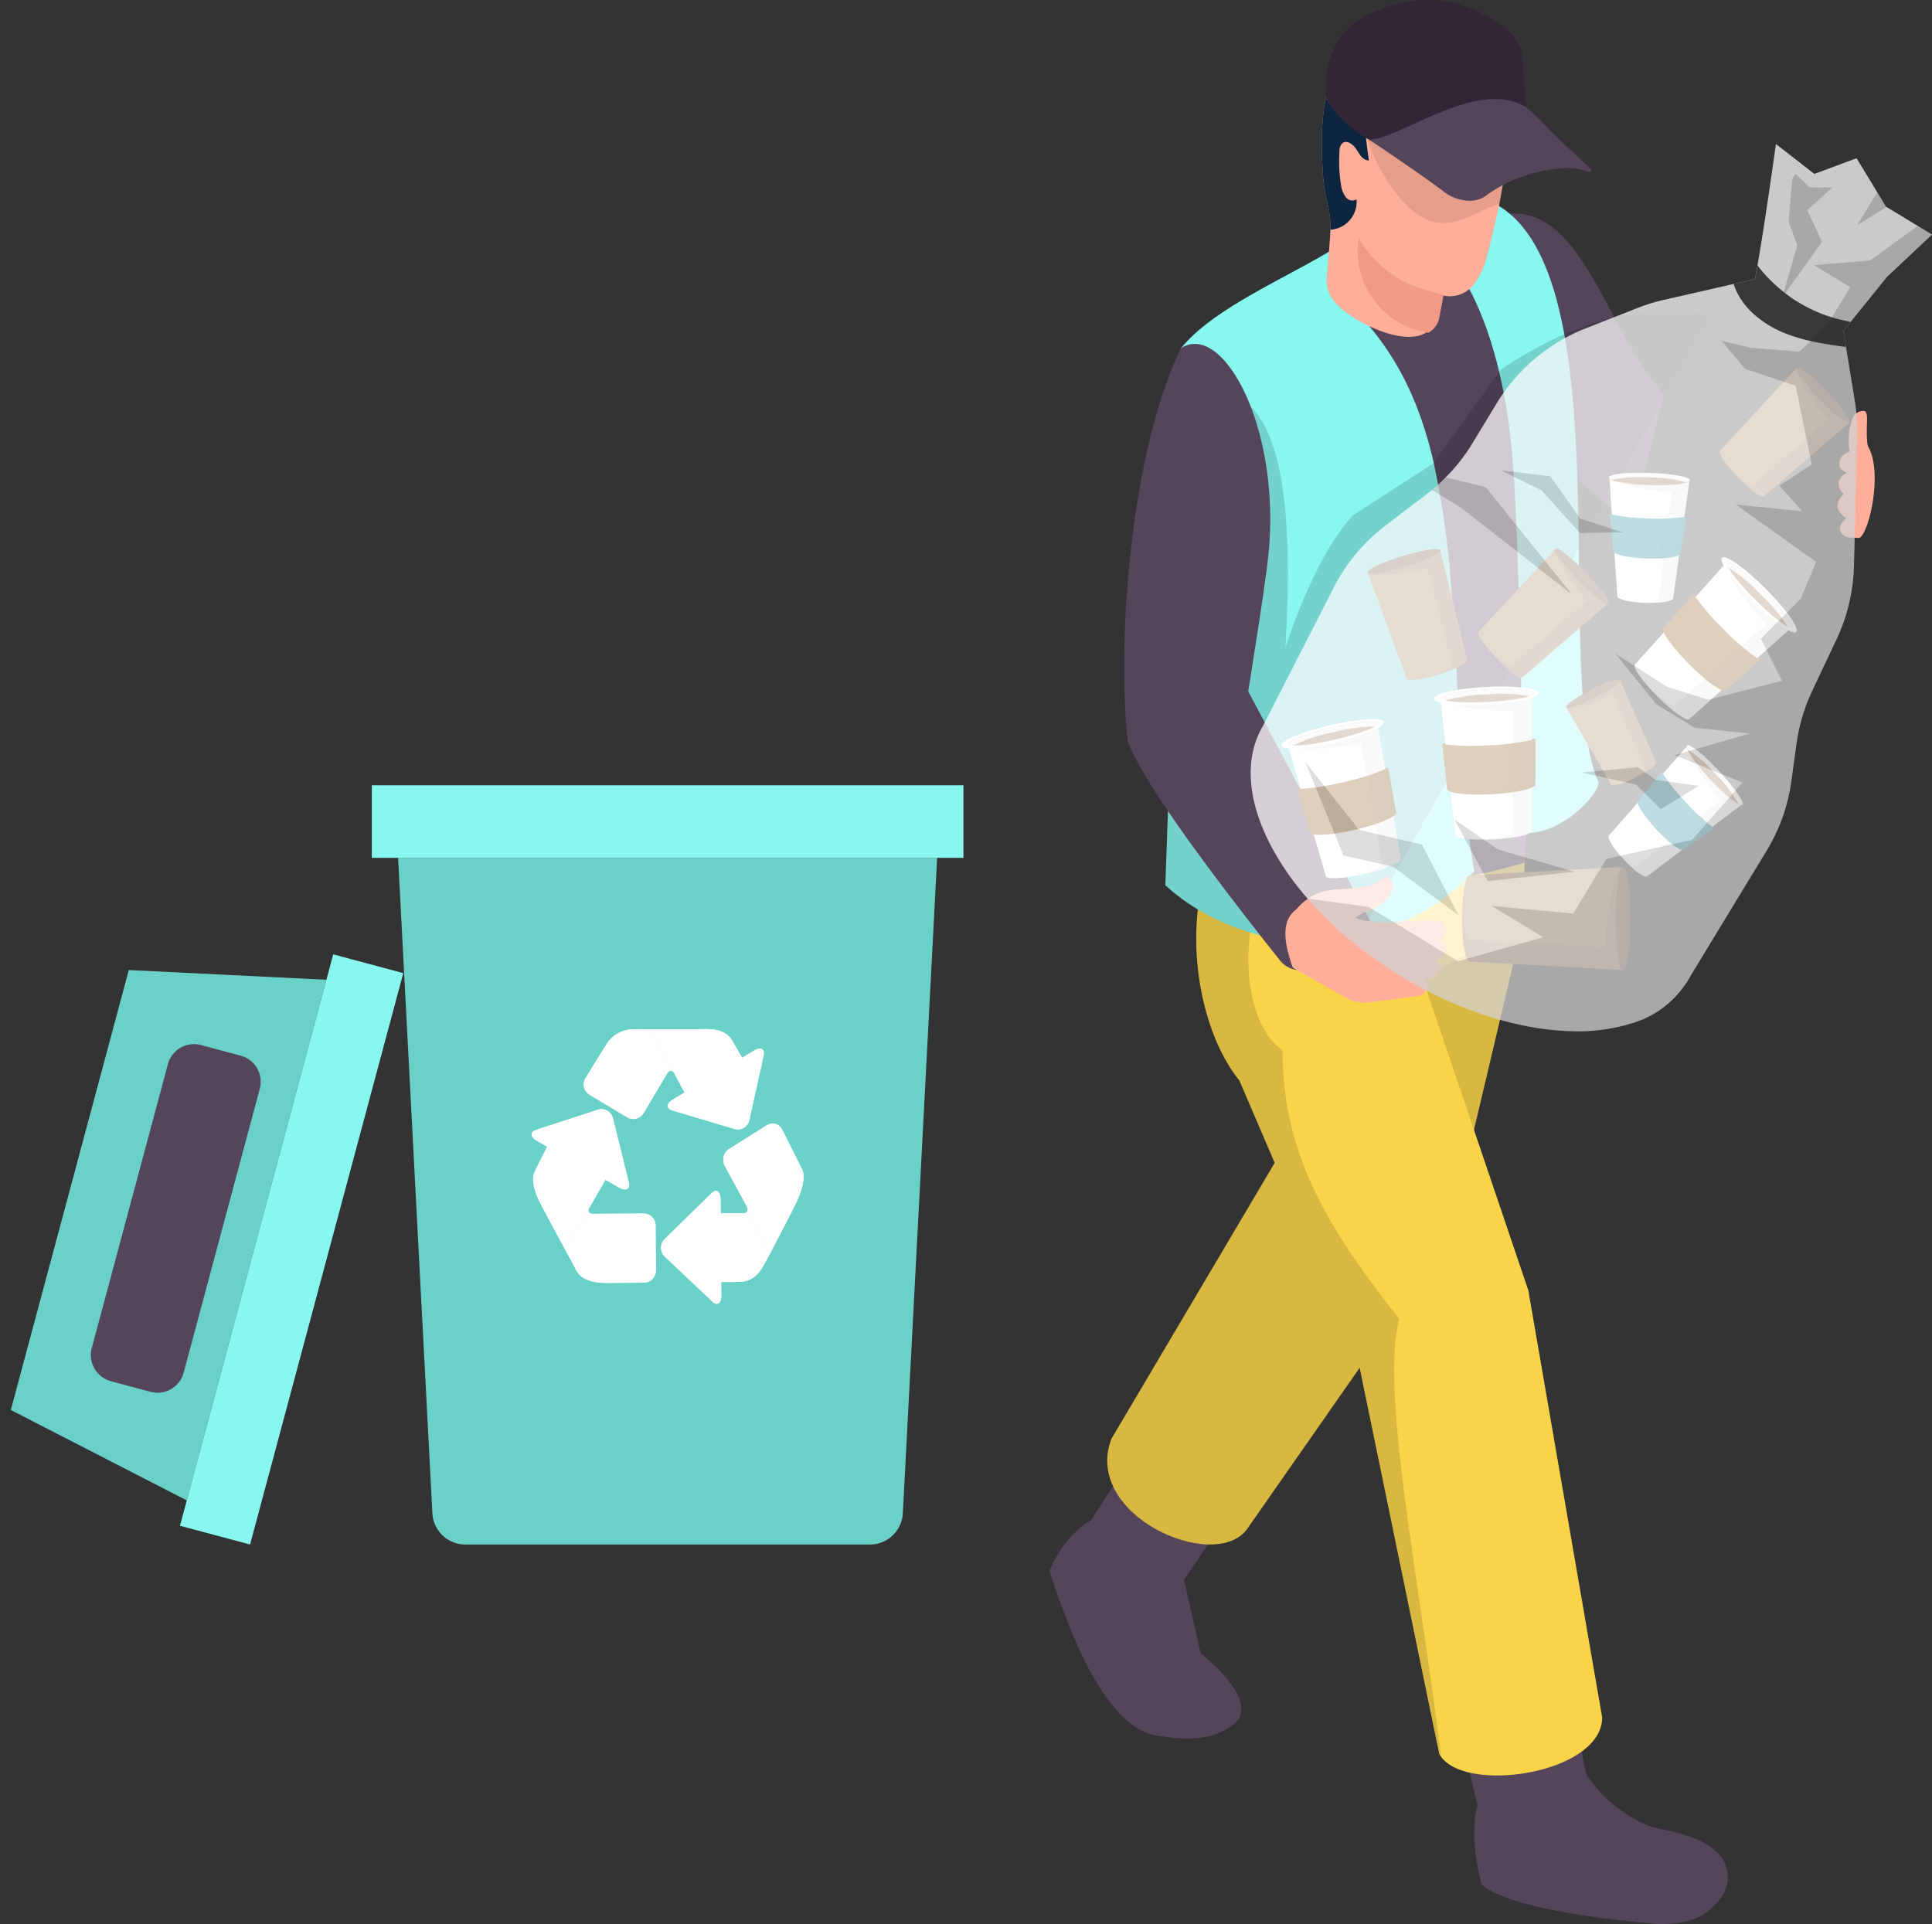 <svg xmlns="http://www.w3.org/2000/svg" width="320.216" height="318.958" viewBox="0 0 320.216 318.958"><rect x="0" y="0" width="320.216" height="318.958" fill="#333333" stroke="none"/><g id="Group_6439" data-name="Group 6439" transform="translate(-349.643 -606.599)"><path id="Path_7290" data-name="Path 7290" d="M143.1,338.021c12.269-.836,16.192,19.683,25.573,29.938l-5.432,21.723-26-22.268Z" transform="translate(456.74 303.992)" fill="#55455a"></path><path id="Path_7291" data-name="Path 7291" d="M145.045,412.664l-7.484,10.979,2.745,12.141c5.323,4.573,7.734,7.984,6.328,11.03-3.212,3.283-7.83,3.641-12.9,2.748-9.147-.583-15.433-18.008-18.479-27.385,1.822-4.119,4.016-6.671,6.94-8.449l7.632-11.792Z" transform="translate(408.323 444.822)" fill="#55455a"></path><path id="Path_7292" data-name="Path 7292" d="M155.092,414.21l2.876,14.61A22.387,22.387,0,0,0,169,437.637c6,1.147,10.178,2.575,11.872,5.768a5.728,5.728,0,0,1-.695,6.082c-1.88,2.5-4.368,4.211-9.976,4.211-10.918-.871-25.723-2.994-29.579-6.623-.993-4.211-1.771-8.506-.66-13.121l-3.715-15.494Z" transform="translate(454.562 471.859)" fill="#55455a"></path><path id="Path_7293" data-name="Path 7293" d="M187.4,390.2l-12.772,53.967-33.211,47.581c-5.428,7.343-27.356-2.341-22.46-15.007l28.529-48.221,11.5-53.009,28.42-8.3V390.2Z" transform="translate(414.909 368.338)" fill="#d8b841"></path><path id="Path_7294" data-name="Path 7294" d="M129.991,407.684l19.478,45.345,13.656,66.293a3.622,3.622,0,0,0,.307.484c4.445,6.159,26.7,2.735,26.7-6.527l-12.237-70.79-17.6-51.962c8.557-4.342,16.2-6.744,16.964-18.93l-41.614,1.508-11.395.41C120.844,385.74,124.037,400.366,129.991,407.684Z" transform="translate(425.056 378)" fill="#f9d348"></path><path id="Path_7295" data-name="Path 7295" d="M121.741,390.649c-.013,19.786,1.342,37.438,4.958,54.133a92.261,92.261,0,0,0,9.989,1.761,106.244,106.244,0,0,0,43.02-3.68l4.711-92.247c-2.056-5.838-4.493-9.762-9.832-10.914a26.229,26.229,0,0,0-9.886.013,138.088,138.088,0,0,0-15.84,3.616l-.026.013c-1.685.487-3.334,1.022-4.932,1.6a68.256,68.256,0,0,0-11.866,5.454,43.4,43.4,0,0,0-9.275,7.206C122.122,369.317,121.754,380.276,121.741,390.649Z" transform="translate(422.603 306.733)" fill="#55455a"></path><path id="Path_7296" data-name="Path 7296" d="M126.7,413.62c-3.4,12.224-.2,26.85,5.749,34.168l19.478,45.345,13.656,66.293a3.632,3.632,0,0,0,.307.484c-3.744-30.338-10.053-60.673-6.937-72.554-10.207-13.131-19.44-26.047-19.328-44.567-6.386-4.266-7.408-19.046-2.937-27.411a12.9,12.9,0,0,1,1.406-2.171,9.3,9.3,0,0,1,.637-.766c-11.292-9.364-6.924-36.788-1.826-59.052l-15.161,6.095C121.728,379.272,123.083,396.925,126.7,413.62Z" transform="translate(422.603 337.896)" fill="#1d1d1b" opacity="0.15"></path><path id="Path_7297" data-name="Path 7297" d="M172.444,442.966a36.461,36.461,0,0,1-19.094,10.719,47.8,47.8,0,0,1-10.165,1.108c-8.961-1.3-16.324-4.432-21.928-9.579l.618-17.627,1.14-31.606,1.108-31.084-.291-8.666c5.246-6.549,16.977-11.437,25.089-16.359-.522,6,.749,9.515,4.986,11.372,6.29,6.876,9.774,14.956,11.827,23.949a146.93,146.93,0,0,1,2.934,21.015c.327,4.2.586,8.506.813,12.839.259,4.855.522,9.774.846,14.7C170.782,430.194,171.4,436.647,172.444,442.966Z" transform="translate(421.537 308.123)" fill="#87f7ef"></path><path id="Path_7298" data-name="Path 7298" d="M133.4,341.026c11.286,6.408,17.252,22.011,18.729,41.8,1.179,15.808,1.8,60.955,1.8,60.955,6.38.5,12.954-6.991,12.308-8.484-7.6-17.515,4.058-84.106-16.9-95.68l-8.807-3.033Z" transform="translate(448.293 300.875)" fill="#87f7ef"></path><g id="Group_6004" data-name="Group 6004" transform="translate(568.728 610.099)"><g id="Group_6003" data-name="Group 6003" transform="translate(0.002)"><path id="Path_7299" data-name="Path 7299" d="M130.805,361.48c.012.192,0,.576-.024,1.111-.036.932-.143,2.287-.239,3.628-.119,1.1-.2,2.21-.287,3.1-.06.791-.084,1.393-.107,1.646-.06,2.937,2.264,4.753,4.111,5.992,3.468,2.286,9.294,4.6,12.32,2.744a1.644,1.644,0,0,0,.358-.282,2.05,2.05,0,0,0,.335-.32.17.17,0,0,0,.072-.09.657.657,0,0,0,.2-.256c.1-.128.167-.243.239-.359a.226.226,0,0,0,.048-.09,3.336,3.336,0,0,0,.382-.894c.108-.689.562-3.129.678-4.01h.06a3.851,3.851,0,0,0,.583.141,5.039,5.039,0,0,0,4.23-1.047,3.37,3.37,0,0,0,.654-.624,13.131,13.131,0,0,0,2.384-5.236c.287-1.022.562-2,.786-3.039a.578.578,0,0,0,.048-.218c.418-1.685.8-3.372,1.144-5.082a112.632,112.632,0,0,0,1.691-11.689c.394-4.176.442-8.775-1.906-12.122-.036-.038-.084-.115-.107-.141s-.06-.038-.084-.077a6.377,6.377,0,0,0-.583-.676,16.133,16.133,0,0,0-5.777-3.744c-4.8-2.069-10.294-2.706-14.835-.09-3.134,1.8-4.66,4.484-6.255,8.2-1.527,3.475-1.655,8.634-1.536,12.429C129.6,357.749,130.378,356.907,130.805,361.48Z" transform="translate(-129.356 -328.039)" fill="#ffaf99"></path><path id="Path_7300" data-name="Path 7300" d="M145.692,348.725c-.131.89-.644,3.318-.74,4.019a3.825,3.825,0,0,1-1.758,2.261,8.708,8.708,0,0,1-1.054-.17,13.76,13.76,0,0,1-10.517-15.587,18.358,18.358,0,0,0,10.617,8.525C143.463,348.143,144.443,348.386,145.692,348.725Z" transform="translate(-125.52 -303.348)" fill="#f29a86"></path></g><path id="Path_7301" data-name="Path 7301" d="M155.918,333.746a2.755,2.755,0,0,1-2.177,3.331,5.662,5.662,0,0,1-4.057-1.275,14.8,14.8,0,0,0-3.716-2.322c-3.594-1.156-7.378,1.922-8.652,5.71-1.3,3.786-.74,7.949-.16,11.923-.959.08-1.559-1.015-2.1-1.848-.567-.868-1.675-1.637-2.373-.919a1.791,1.791,0,0,0-.4,1.268,24.118,24.118,0,0,0,.247,5.5,4.278,4.278,0,0,0,.746,2.04,1.383,1.383,0,0,0,1.827.439,4.63,4.63,0,0,1-3.823,4.964,1.37,1.37,0,0,1-.508.035c.024-.541.033-.926.024-1.118-.431-4.564-1.2-3.725-1.408-11.081-.125-3.792.012-8.961,1.518-12.436,1.592-3.718,3.107-6.392,6.229-8.2,4.509-2.61,9.965-1.973,14.747.093a15.092,15.092,0,0,1,6.324,4.42A2.051,2.051,0,0,0,155.918,333.746Z" transform="translate(-129.355 -328.036)" fill="#0d253f"></path></g><path id="Path_7302" data-name="Path 7302" d="M131.377,339.049a29.171,29.171,0,0,0,6.323,14.319c1.685,2.043,3.8,3.872,6.3,4.24,3.6.538,6.872-2.018,10.363-3.129a114.48,114.48,0,0,0,1.661-11.689c.388-4.176.434-8.775-1.873-12.122-.035-.038-.082-.115-.106-.141s-.059-.038-.082-.077a6.345,6.345,0,0,0-.573-.676Q142.29,334.126,131.377,339.049Z" transform="translate(443.827 285.882)" opacity="0.1"></path><g id="Group_6005" data-name="Group 6005" transform="translate(569.384 606.599)"><path id="Path_7303" data-name="Path 7303" d="M129.564,341.338a21.157,21.157,0,0,0,.074,2.136c.045.058.074.1.115.157v.016c.131.189.259.375.391.548a24.947,24.947,0,0,0,1.614,1.976,20.582,20.582,0,0,0,2.77,2.511c.333.247.663.477,1.009.692a1.077,1.077,0,0,0,.173.115,4.175,4.175,0,0,0,.448.275,2.51,2.51,0,0,0,.391.218c.029.029.045.045.074.045a8.8,8.8,0,0,0,1,.506q.476.24.951.432h.013a.127.127,0,0,0,.086.045,3.135,3.135,0,0,0,.506.2,5.243,5.243,0,0,0,.519.189.8.8,0,0,0,.259.086.184.184,0,0,0,.086.029,4.334,4.334,0,0,0,.535.173c.189.058.375.1.564.16l.346.086h.016c.448.115.922.218,1.4.3.1.013.189.029.275.042.288.045.576.086.881.131h.1c1.934-1.211,3.808-2.309,5.64-3.26a41.435,41.435,0,0,1,11.148-4.183.291.291,0,0,0,.1-.013c.576-.1,1.14-.189,1.7-.247l-.375-4.817-.259-3.3a6.536,6.536,0,0,0-2.482-4.673C152,326,143.735,325.2,134.707,330.4,131.22,333.073,129.634,336.781,129.564,341.338Z" transform="translate(-129.56 -326.946)" fill="#322536"></path><path id="Path_7304" data-name="Path 7304" d="M131.763,338.73s8.375,5.537,12.541,8.724c1.774,1.371,4.948,2.235,7.1.535.131-.1.259-.2.4-.3a23.593,23.593,0,0,1,6.649-3.116c.07-.029.144-.042.215-.07a22.24,22.24,0,0,1,5.566-.967,9.409,9.409,0,0,1,4.154.663c.259.115.432-.288.247-.49-1.412-1.457-5.419-5.031-6.687-6.373a35.991,35.991,0,0,0-4.067-3.923C149.643,328.376,136.378,339.22,131.763,338.73Z" transform="translate(-124.707 -315.655)" fill="#55455a"></path></g><path id="Path_7305" data-name="Path 7305" d="M211.774,343.691l-41.448,73.15-16.977,29.944-.618,1.108h-9.547c-8.961-1.3-16.324-4.432-21.928-9.579l.618-17.627,1.14-31.606,11.664-30.793c7.071,5.7,7.494,23.821,6.485,40.535,3.062-8.9,6.581-16.65,11.145-21.8l13.326-8.6.1-.131,11.145-15.478C188.443,345.158,200.075,341.347,211.774,343.691Z" transform="translate(421.534 315.023)" opacity="0.15"></path><path id="Path_7306" data-name="Path 7306" d="M159.486,348.423c-.275-.445-1.294-.086-1.694.25a2.576,2.576,0,0,0-.7,1.377,10.23,10.23,0,0,0-.291,4.871,4.872,4.872,0,0,0,3.023,3.612c.445-2.1,1.2-1.787.176-3.952-.621-1.319-.227-4.66-.352-5.6A1.409,1.409,0,0,0,159.486,348.423Z" transform="translate(499.413 326.5)" fill="#ffaf99"></path><path id="Path_7307" data-name="Path 7307" d="M143.028,379.781c-.56,5.464-3.344,22.546-3.344,22.546l20.561,38.751c-3.741,4.9-11.542,10.107-15.161,6.037-12.986-16.317-23.148-30.364-25.361-36.484-1.819-16.086.346-47.744,8.8-65.16C135.438,340.9,145.2,358.609,143.028,379.781Z" transform="translate(416.841 318.86)" fill="#55455a"></path><g id="Group_6007" data-name="Group 6007" transform="translate(562.692 751.903)"><path id="Path_7320" data-name="Path 7320" d="M128.7,384.3l8.621,4.91a6.8,6.8,0,0,0,4.25.833l7.35-.97c2,0,2.725-2.223,1.457-2.886,2.873.211,3.395-2.607,1.544-3.138,1.851.266,3.408-2.857,1.06-3.4,1.406-.141,2.046-3.356-1.195-3.151-5.018.061-7.414.65-11.388-.032l-8.432-2.732C126.954,374.4,126.56,378.432,128.7,384.3Z" transform="translate(-127.47 -369.196)" fill="#ffaf99"></path><path id="Path_7321" data-name="Path 7321" d="M143.344,372.317c2.277.753.839,3.033-.1,4.022a8.187,8.187,0,0,1-3.129,1.781,8.77,8.77,0,0,0-2.767,1.973,8.411,8.411,0,0,1-7.026,1.707,2.938,2.938,0,0,1-2.264-1.553,1.8,1.8,0,0,1,.42-2.373C133.365,371.958,138.6,376.365,143.344,372.317Z" transform="translate(-126.765 -372.317)" fill="#ffaf99"></path></g><path id="Path_7322" data-name="Path 7322" d="M161.086,350.041l-3.343.99c-1.7.762-1.96,2.838-.2,3.366-1.809,1.255-1.566,2.44-.468,3.6-1.726,1.595-1.082,2.9.416,4-2.011,1.6-.714,3.113.615,3.193l1.556.064C161.355,364.389,163.6,354.176,161.086,350.041Z" transform="translate(498.15 330.521)" fill="#ffaf99"></path><path id="Path_1989" data-name="Path 1989" d="M374.061,504.931l5.681,108.551a5.47,5.47,0,0,0,5.467,5.276h67.05a5.47,5.47,0,0,0,5.467-5.276l5.681-108.551H374.061Z" transform="translate(41.562 243.87)" fill="#6ad1c9"></path><path id="Path_1992" data-name="Path 1992" d="M446.4,565.091l3.111.925,4.021,1.2,3.111.926a1.949,1.949,0,0,0,2.472-1.491l.717-3.233c.253-1.149.668-3.029.923-4.178l.716-3.232c.256-1.148-.469-1.527-1.607-.841l-1.952,1.177c-.716-1.248-1.43-2.489-1.707-2.942-.628-1.031-1.837-1.82-4.21-1.806l-9.4.055,3.926,7.054a1.322,1.322,0,0,1,.243.354c.187.388.9,1.721,1.607,3.039l-1.909,1.151c-1.139.686-1.165,1.516-.06,1.846" transform="translate(14.728 225.599)" fill="#fff"></path><path id="Path_1993" data-name="Path 1993" d="M428.48,554.031c-1.009,1.567-3.565,5.737-3.565,5.737a1.968,1.968,0,0,0,.65,2.717l6.27,3.765a1.979,1.979,0,0,0,2.711-.7l3.864-6.5c.336-.572.743-.657,1.07-.318l-3.926-7.055-2.265.014a5.192,5.192,0,0,0-4.81,2.336" transform="translate(21.764 225.564)" fill="#fff"></path><path id="Path_1994" data-name="Path 1994" d="M411.849,588.9c.706,1.4,2.661,5.012,4.094,7.657l4.444-7.434c.523-.914,1.494-2.61,2.3-4.015l2.275,1.293c1.155.657,1.869.26,1.587-.882l-.8-3.214c-.282-1.141-.744-3.01-1.026-4.153l-.794-3.214a1.947,1.947,0,0,0-2.509-1.427l-3.087,1.006-3.99,1.3-3.087,1.005c-1.1.357-1.051,1.188.1,1.844l1.677.955c-.857,1.7-1.865,3.7-2.12,4.271-.459,1.037-.175,2.827.924,5.007" transform="translate(27.305 217.053)" fill="#fff"></path><path id="Path_1995" data-name="Path 1995" d="M423.909,599.238l-4.443,7.433c.8,1.472,1.435,2.648,1.6,2.974.469.912,1.141,2.7,5.382,2.673l6.165-.036a1.99,1.99,0,0,0,1.949-2.018l-.041-7.445a1.99,1.99,0,0,0-1.974-2l-8.42.049c-.76,0-.857-.511-.59-.99.036-.065.172-.3.369-.645" transform="translate(23.782 206.942)" fill="#fff"></path><path id="Path_1996" data-name="Path 1996" d="M466.671,591.453l3.674,7.507c1.286-2.423,3.468-6.633,4.36-8.452,1.193-2.434,1.531-4.545.981-5.654s-3.27-6.507-3.27-6.507a1.776,1.776,0,0,0-2.571-.732l-6.229,3.92a2.149,2.149,0,0,0-.717,2.8s1.893,3.481,2.947,5.431c.327.6.575,1.063.658,1.222a1.625,1.625,0,0,1,.167.461" transform="translate(6.875 215.522)" fill="#fff"></path><path id="Path_1997" data-name="Path 1997" d="M462.8,607.831c.145-.251.477-.866.909-1.683l-3.673-7.507c.077.436-.138.733-.666.736l-3.8.023-.021-2.327c-.012-1.352-.7-1.791-1.533-.975l-2.339,2.293-3.023,2.963-2.339,2.294a2.03,2.03,0,0,0,.024,2.936l2.38,2.251,3.074,2.907,2.378,2.251c.846.8,1.529.348,1.516-1l-.021-2.212,2.909-.018c2.644-.015,3.643-1.931,4.222-2.928" transform="translate(13.511 208.333)" fill="#fff"></path><rect id="Rectangle_202" data-name="Rectangle 202" width="98.052" height="12.024" transform="translate(411.27 736.777)" fill="#87f7ef"></rect><path id="Path_8786" data-name="Path 8786" d="M89.346,32.049H0L6.929,0H82.417Z" transform="matrix(0.259, -0.966, 0.966, 0.259, 349.643, 847.017)" fill="#6ad1c9"></path><path id="Path_8787" data-name="Path 8787" d="M53.2,15.765H4.483A4.483,4.483,0,0,1,0,11.28v-6.8A4.484,4.484,0,0,1,4.483,0H53.2a4.484,4.484,0,0,1,4.484,4.484v6.8A4.484,4.484,0,0,1,53.2,15.765" transform="matrix(0.259, -0.966, 0.966, 0.259, 363.692, 834.393)" fill="#55455a"></path><rect id="Rectangle_1377" data-name="Rectangle 1377" width="98.052" height="12.024" transform="matrix(0.259, -0.966, 0.966, 0.259, 379.473, 859.516)" fill="#87f7ef"></rect><path id="Path_8788" data-name="Path 8788" d="M446.4,565.091l3.111.925,4.021,1.2,3.111.926a1.949,1.949,0,0,0,2.472-1.491l.717-3.233c.253-1.149.668-3.029.923-4.178l.716-3.232c.256-1.148-.469-1.527-1.607-.841l-1.952,1.177c-.716-1.248-1.43-2.489-1.707-2.942-.628-1.031-1.837-1.82-4.21-1.806l-9.4.055,3.926,7.054a1.322,1.322,0,0,1,.243.354c.187.388.9,1.721,1.607,3.039l-1.909,1.151c-1.139.686-1.165,1.516-.06,1.846" transform="translate(14.728 225.599)" fill="#fff"></path><path id="Path_8789" data-name="Path 8789" d="M428.48,554.031c-1.009,1.567-3.565,5.737-3.565,5.737a1.968,1.968,0,0,0,.65,2.717l6.27,3.765a1.979,1.979,0,0,0,2.711-.7l3.864-6.5c.336-.572.743-.657,1.07-.318l-3.926-7.055-2.265.014a5.192,5.192,0,0,0-4.81,2.336" transform="translate(21.764 225.564)" fill="#fff"></path><path id="Path_8790" data-name="Path 8790" d="M411.849,588.9c.706,1.4,2.661,5.012,4.094,7.657l4.444-7.434c.523-.914,1.494-2.61,2.3-4.015l2.275,1.293c1.155.657,1.869.26,1.587-.882l-.8-3.214c-.282-1.141-.744-3.01-1.026-4.153l-.794-3.214a1.947,1.947,0,0,0-2.509-1.427l-3.087,1.006-3.99,1.3-3.087,1.005c-1.1.357-1.051,1.188.1,1.844l1.677.955c-.857,1.7-1.865,3.7-2.12,4.271-.459,1.037-.175,2.827.924,5.007" transform="translate(27.305 217.053)" fill="#fff"></path><path id="Path_8791" data-name="Path 8791" d="M423.909,599.238l-4.443,7.433c.8,1.472,1.435,2.648,1.6,2.974.469.912,1.141,2.7,5.382,2.673l6.165-.036a1.99,1.99,0,0,0,1.949-2.018l-.041-7.445a1.99,1.99,0,0,0-1.974-2l-8.42.049c-.76,0-.857-.511-.59-.99.036-.065.172-.3.369-.645" transform="translate(23.782 206.942)" fill="#fff"></path><path id="Path_8792" data-name="Path 8792" d="M466.671,591.453l3.674,7.507c1.286-2.423,3.468-6.633,4.36-8.452,1.193-2.434,1.531-4.545.981-5.654s-3.27-6.507-3.27-6.507a1.776,1.776,0,0,0-2.571-.732l-6.229,3.92a2.149,2.149,0,0,0-.717,2.8s1.893,3.481,2.947,5.431c.327.6.575,1.063.658,1.222a1.625,1.625,0,0,1,.167.461" transform="translate(6.875 215.522)" fill="#fff"></path><path id="Path_8793" data-name="Path 8793" d="M462.8,607.831c.145-.251.477-.866.909-1.683l-3.673-7.507c.077.436-.138.733-.666.736l-3.8.023-.021-2.327c-.012-1.352-.7-1.791-1.533-.975l-2.339,2.293-3.023,2.963-2.339,2.294a2.03,2.03,0,0,0,.024,2.936l2.38,2.251,3.074,2.907,2.378,2.251c.846.8,1.529.348,1.516-1l-.021-2.212,2.909-.018c2.644-.015,3.643-1.931,4.222-2.928" transform="translate(13.511 208.333)" fill="#fff"></path><g id="Group_6339" data-name="Group 6339" transform="translate(-292.409 8.159)"><g id="Group_1007" data-name="Group 1007" transform="translate(908.768 676.605) rotate(2)"><g id="Group_988" data-name="Group 988" transform="translate(0.036 0.735)"><path id="Path_2048" data-name="Path 2048" d="M.67,1.2,0,.6A33.828,33.828,0,0,1,12.658.6l-1.024.767s-2.558.837-2.857.837S.67,1.2.67,1.2Z" transform="translate(0.333 5.699)" fill="#692600"></path><path id="Path_2049" data-name="Path 2049" d="M0,0,2.028,19.868h0c0,.525,2.075.951,4.634.951s4.634-.426,4.634-.951h0L13.324,0Z" transform="translate(0 0)" fill="#fff"></path><path id="Path_2050" data-name="Path 2050" d="M10.5,0l0,.081L10.138,0H0L.047.463A25.891,25.891,0,0,0,6.569,2.012c1.38.183,2.68.291,3.806.327L8.95,19.868h0c0,.442-1.47.813-3.461.92h0c.181.01.367.017.556.022h.039q.284.007.578.008c2.559,0,4.634-.426,4.634-.951h0L13.324,0H10.5Z" transform="translate(0 0)" opacity="0.1"></path><path id="Path_2051" data-name="Path 2051" d="M6.329.512l-.488,0L5.7.508,5.349.5,5.208.5,4.826.488l-.087,0A29.438,29.438,0,0,1,0,0L.77,6.126h0c0,.519,2.1.947,4.818,1.014h.049q.34.008.692.008c3.07,0,5.559-.458,5.559-1.023h0L12.658,0A33.487,33.487,0,0,1,6.329.512Z" transform="translate(0.333 6.303)" fill="#007c92"></path><path id="Path_2052" data-name="Path 2052" d="M4.507.432,3.792,6.126h0c0,.451-1.588.834-3.792.97.329.02.671.035,1.024.044h.049q.34.008.692.008c3.07,0,5.559-.458,5.559-1.023h0L8.094,0A26.091,26.091,0,0,1,4.507.432Z" transform="translate(4.897 6.303)" opacity="0.1"></path></g><ellipse id="Ellipse_34" data-name="Ellipse 34" cx="6.696" cy="1.004" rx="6.696" ry="1.004" transform="translate(0 0)" fill="#8e6a4a"></ellipse><path id="Subtraction_3" data-name="Subtraction 3" d="M.513,1.339h0C.173,1.221,0,1.1,0,.967,0,.434,3,0,6.7,0s6.7.434,6.7.967c0,.129-.173.254-.513.372A23.9,23.9,0,0,0,6.7.744a23.894,23.894,0,0,0-6.183.6Z" transform="translate(0 0)" fill="#f0f0f0"></path></g><g id="Group_4932" data-name="Group 4932" transform="translate(854.105 720.6) rotate(-13)"><path id="Path_2004" data-name="Path 2004" d="M55.425,157.922l-.819-.724a41.35,41.35,0,0,1,15.472,0l-1.251.937s-3.127,1.023-3.492,1.023S55.425,157.922,55.425,157.922Z" transform="translate(-53.652 -148.136)" fill="#5c3300"></path><path id="Path_2005" data-name="Path 2005" d="M55.212,116.111l1.251,22.764h0c0,.6,2.857,1.09,6.382,1.09s6.382-.488,6.382-1.09h0l1.251-22.764Z" transform="translate(-54.155 -114.663)" fill="#fff"></path><path id="Path_2006" data-name="Path 2006" d="M70.406,117.416l.072-1.305H67.246l-.005.093-.414-.093H55.212l.028.518a29.485,29.485,0,0,0,7.5,1.786c1.581.21,3.071.333,4.361.375L66,138.874h0c0,.506-2.024.932-4.766,1.054.516.023,1.057.035,1.616.035,3.525,0,6.382-.488,6.382-1.09h0l1.11-20.212h0Z" transform="translate(-54.155 -114.663)" opacity="0.1"></path><ellipse id="Ellipse_9" data-name="Ellipse 9" cx="8.69" cy="1.484" rx="8.69" ry="1.484" transform="translate(0)" fill="#fff"></ellipse><path id="Path_2016" data-name="Path 2016" d="M62.342,161.418q-.3,0-.6,0l-.169,0-.432-.007-.172,0-.468-.013-.106,0a35.976,35.976,0,0,1-5.792-.594l.411,7.489h0c0,.634,2.765,1.158,6.348,1.239h.064q.449.009.912.01c4.045,0,7.325-.56,7.325-1.25h0l.411-7.489A40.906,40.906,0,0,1,62.342,161.418Z" transform="translate(-53.652 -151.73)" fill="#844a00"></path><path id="Path_2017" data-name="Path 2017" d="M95.447,161.276l-.385,7h0c0,.58-2.316,1.068-5.456,1.209q.431.019.88.03h.064q.449.009.912.01c4.045,0,7.325-.56,7.325-1.25h0l.411-7.489A29.889,29.889,0,0,1,95.447,161.276Z" transform="translate(-82.687 -151.73)" opacity="0.1"></path><ellipse id="Ellipse_27" data-name="Ellipse 27" cx="7.64" cy="1.049" rx="7.64" ry="1.049" transform="translate(1.196 0.409)" fill="#8e6a4a"></ellipse><path id="Subtraction_2" data-name="Subtraction 2" d="M.586,1.5h0C.2,1.366,0,1.226,0,1.082,0,.485,3.427,0,7.64,0s7.64.485,7.64,1.082c0,.144-.2.284-.586.416A27.79,27.79,0,0,0,7.64.832,27.789,27.789,0,0,0,.586,1.5Z" transform="translate(1.196 0.409)" fill="#f0f0f0"></path></g><g id="Group_1005" data-name="Group 1005" transform="translate(912.325 742.097) rotate(90)"><path id="Path_2041" data-name="Path 2041" d="M0,0,1.4,25.5h0c0,.674,3.2,1.221,7.15,1.221s7.15-.546,7.15-1.221h0L17.1,0Z" transform="translate(0.04 1.225)" fill="#9e7652"></path><path id="Path_2042" data-name="Path 2042" d="M17.022,1.463,17.1,0h-3.62l-.006.1c-.152-.035-.307-.07-.464-.1H0L.032.581a33.034,33.034,0,0,0,8.4,2c1.771.235,3.44.373,4.885.42L12.081,25.5h0c0,.567-2.268,1.044-5.34,1.181.578.026,1.185.04,1.81.04,3.949,0,7.15-.546,7.15-1.221h0L16.945,2.858h0Z" transform="translate(0.04 1.225)" opacity="0.1"></path><ellipse id="Ellipse_31" data-name="Ellipse 31" cx="8.592" cy="1.241" rx="8.592" ry="1.241" transform="translate(0 0)" fill="#634b36"></ellipse></g><g id="Group_6337" data-name="Group 6337" transform="translate(928.517 689.854) rotate(45)"><path id="Path_2004-2" data-name="Path 2004" d="M55.425,157.922l-.819-.724a41.35,41.35,0,0,1,15.472,0l-1.251.937s-3.127,1.023-3.492,1.023S55.425,157.922,55.425,157.922Z" transform="translate(-53.652 -148.136)" fill="#5c3300"></path><path id="Path_2005-2" data-name="Path 2005" d="M55.212,116.111l1.251,22.764h0c0,.6,2.857,1.09,6.382,1.09s6.382-.488,6.382-1.09h0l1.251-22.764Z" transform="translate(-54.155 -114.663)" fill="#fff"></path><path id="Path_2006-2" data-name="Path 2006" d="M70.406,117.416l.072-1.305H67.246l-.005.093-.414-.093H55.212l.028.518a29.485,29.485,0,0,0,7.5,1.786c1.581.21,3.071.333,4.361.375L66,138.874h0c0,.506-2.024.932-4.766,1.054.516.023,1.057.035,1.616.035,3.525,0,6.382-.488,6.382-1.09h0l1.11-20.212h0Z" transform="translate(-54.155 -114.663)" opacity="0.1"></path><ellipse id="Ellipse_9-2" data-name="Ellipse 9" cx="8.69" cy="1.484" rx="8.69" ry="1.484" transform="translate(0)" fill="#fff"></ellipse><path id="Path_2016-2" data-name="Path 2016" d="M62.342,161.418q-.3,0-.6,0l-.169,0-.432-.007-.172,0-.468-.013-.106,0a35.976,35.976,0,0,1-5.792-.594l.411,7.489h0c0,.634,2.765,1.158,6.348,1.239h.064q.449.009.912.01c4.045,0,7.325-.56,7.325-1.25h0l.411-7.489A40.906,40.906,0,0,1,62.342,161.418Z" transform="translate(-53.652 -151.73)" fill="#844a00"></path><path id="Path_2017-2" data-name="Path 2017" d="M95.447,161.276l-.385,7h0c0,.58-2.316,1.068-5.456,1.209q.431.019.88.03h.064q.449.009.912.01c4.045,0,7.325-.56,7.325-1.25h0l.411-7.489A29.889,29.889,0,0,1,95.447,161.276Z" transform="translate(-82.687 -151.73)" opacity="0.1"></path><ellipse id="Ellipse_27-2" data-name="Ellipse 27" cx="7.64" cy="1.049" rx="7.64" ry="1.049" transform="translate(1.196 0.409)" fill="#8e6a4a"></ellipse><path id="Subtraction_2-2" data-name="Subtraction 2" d="M.586,1.5h0C.2,1.366,0,1.226,0,1.082,0,.485,3.427,0,7.64,0s7.64.485,7.64,1.082c0,.144-.2.284-.586.416A27.79,27.79,0,0,0,7.64.832,27.789,27.789,0,0,0,.586,1.5Z" transform="translate(1.196 0.409)" fill="#f0f0f0"></path></g><g id="Group_6433" data-name="Group 6433" transform="translate(879.671 712.766) rotate(-3)"><path id="Path_2004-3" data-name="Path 2004" d="M55.425,157.922l-.819-.724a41.35,41.35,0,0,1,15.472,0l-1.251.937s-3.127,1.023-3.492,1.023S55.425,157.922,55.425,157.922Z" transform="translate(-53.652 -148.136)" fill="#5c3300"></path><path id="Path_2005-3" data-name="Path 2005" d="M55.212,116.111l1.251,22.764h0c0,.6,2.857,1.09,6.382,1.09s6.382-.488,6.382-1.09h0l1.251-22.764Z" transform="translate(-54.155 -114.663)" fill="#fff"></path><path id="Path_2006-3" data-name="Path 2006" d="M70.406,117.416l.072-1.305H67.246l-.005.093-.414-.093H55.212l.028.518a29.485,29.485,0,0,0,7.5,1.786c1.581.21,3.071.333,4.361.375L66,138.874h0c0,.506-2.024.932-4.766,1.054.516.023,1.057.035,1.616.035,3.525,0,6.382-.488,6.382-1.09h0l1.11-20.212h0Z" transform="translate(-54.155 -114.663)" opacity="0.1"></path><ellipse id="Ellipse_9-3" data-name="Ellipse 9" cx="8.69" cy="1.484" rx="8.69" ry="1.484" transform="translate(0)" fill="#fff"></ellipse><path id="Path_2016-3" data-name="Path 2016" d="M62.342,161.418q-.3,0-.6,0l-.169,0-.432-.007-.172,0-.468-.013-.106,0a35.976,35.976,0,0,1-5.792-.594l.411,7.489h0c0,.634,2.765,1.158,6.348,1.239h.064q.449.009.912.01c4.045,0,7.325-.56,7.325-1.25h0l.411-7.489A40.906,40.906,0,0,1,62.342,161.418Z" transform="translate(-53.652 -151.73)" fill="#844a00"></path><path id="Path_2017-3" data-name="Path 2017" d="M95.447,161.276l-.385,7h0c0,.58-2.316,1.068-5.456,1.209q.431.019.88.03h.064q.449.009.912.01c4.045,0,7.325-.56,7.325-1.25h0l.411-7.489A29.889,29.889,0,0,1,95.447,161.276Z" transform="translate(-82.687 -151.73)" opacity="0.1"></path><ellipse id="Ellipse_27-3" data-name="Ellipse 27" cx="7.64" cy="1.049" rx="7.64" ry="1.049" transform="translate(1.196 0.409)" fill="#8e6a4a"></ellipse><path id="Subtraction_2-3" data-name="Subtraction 2" d="M.586,1.5h0C.2,1.366,0,1.226,0,1.082,0,.485,3.427,0,7.64,0s7.64.485,7.64,1.082c0,.144-.2.284-.586.416A27.79,27.79,0,0,0,7.64.832,27.789,27.789,0,0,0,.586,1.5Z" transform="translate(1.196 0.409)" fill="#f0f0f0"></path></g><g id="Group_6434" data-name="Group 6434" transform="matrix(0.891, -0.454, 0.454, 0.891, 901.291, 715.046)"><path id="Path_2041-2" data-name="Path 2041" d="M0,0,.817,14.878h0c0,.393,1.867.712,4.171.712s4.171-.319,4.171-.712h0L9.977,0Z" transform="translate(0.024 0.715)" fill="#9e7652"></path><path id="Path_2042-2" data-name="Path 2042" d="M9.93.853,9.977,0H7.865l0,.06L7.591,0H0L.019.339a19.271,19.271,0,0,0,4.9,1.167c1.033.137,2.007.218,2.85.245L7.048,14.878h0c0,.331-1.323.609-3.115.689.337.015.691.023,1.056.023,2.3,0,4.171-.319,4.171-.712h0l.726-13.21h0Z" transform="translate(0.024 0.715)" opacity="0.1"></path><ellipse id="Ellipse_31-2" data-name="Ellipse 31" cx="5.012" cy="0.724" rx="5.012" ry="0.724" transform="translate(0 0)" fill="#634b36"></ellipse></g><g id="Group_6435" data-name="Group 6435" transform="matrix(0.695, 0.719, -0.719, 0.695, 940.485, 658.765)"><path id="Path_2041-3" data-name="Path 2041" d="M0,0,1.029,18.734h0c0,.5,2.351.9,5.252.9s5.252-.4,5.252-.9h0L12.563,0Z" transform="translate(0.03 0.9)" fill="#9e7652"></path><path id="Path_2042-3" data-name="Path 2042" d="M12.5,1.074,12.563,0H9.9l0,.076L9.559,0H0L.023.427A24.266,24.266,0,0,0,6.194,1.9c1.3.173,2.527.274,3.589.308L8.875,18.733h0c0,.417-1.666.767-3.923.868.425.019.87.029,1.33.029,2.9,0,5.252-.4,5.252-.9h0L12.448,2.1h0Z" transform="translate(0.03 0.9)" opacity="0.1"></path><ellipse id="Ellipse_31-3" data-name="Ellipse 31" cx="6.311" cy="0.912" rx="6.311" ry="0.912" transform="translate(0 0)" fill="#634b36"></ellipse></g><g id="Group_6436" data-name="Group 6436" transform="matrix(0.695, 0.719, -0.719, 0.695, 900.485, 688.765)"><path id="Path_2041-4" data-name="Path 2041" d="M0,0,1.029,18.734h0c0,.5,2.351.9,5.252.9s5.252-.4,5.252-.9h0L12.563,0Z" transform="translate(0.03 0.9)" fill="#9e7652"></path><path id="Path_2042-4" data-name="Path 2042" d="M12.5,1.074,12.563,0H9.9l0,.076L9.559,0H0L.023.427A24.266,24.266,0,0,0,6.194,1.9c1.3.173,2.527.274,3.589.308L8.875,18.733h0c0,.417-1.666.767-3.923.868.425.019.87.029,1.33.029,2.9,0,5.252-.4,5.252-.9h0L12.448,2.1h0Z" transform="translate(0.03 0.9)" opacity="0.1"></path><ellipse id="Ellipse_31-4" data-name="Ellipse 31" cx="6.311" cy="0.912" rx="6.311" ry="0.912" transform="translate(0 0)" fill="#634b36"></ellipse></g><g id="Group_6437" data-name="Group 6437" transform="translate(868.448 692.465) rotate(-17)"><path id="Path_2041-5" data-name="Path 2041" d="M0,0,1.029,18.734h0c0,.5,2.351.9,5.252.9s5.252-.4,5.252-.9h0L12.563,0Z" transform="translate(0.03 0.9)" fill="#9e7652"></path><path id="Path_2042-5" data-name="Path 2042" d="M12.5,1.074,12.563,0H9.9l0,.076L9.559,0H0L.023.427A24.266,24.266,0,0,0,6.194,1.9c1.3.173,2.527.274,3.589.308L8.875,18.733h0c0,.417-1.666.767-3.923.868.425.019.87.029,1.33.029,2.9,0,5.252-.4,5.252-.9h0L12.448,2.1h0Z" transform="translate(0.03 0.9)" opacity="0.1"></path><ellipse id="Ellipse_31-5" data-name="Ellipse 31" cx="6.311" cy="0.912" rx="6.311" ry="0.912" transform="translate(0 0)" fill="#634b36"></ellipse></g><g id="Group_6438" data-name="Group 6438" transform="translate(922.399 721.362) rotate(47)"><g id="Group_988-2" data-name="Group 988" transform="translate(0.036 0.735)"><path id="Path_2048-2" data-name="Path 2048" d="M.67,1.2,0,.6A33.828,33.828,0,0,1,12.658.6l-1.024.767s-2.558.837-2.857.837S.67,1.2.67,1.2Z" transform="translate(0.333 5.699)" fill="#692600"></path><path id="Path_2049-2" data-name="Path 2049" d="M0,0,2.028,19.868h0c0,.525,2.075.951,4.634.951s4.634-.426,4.634-.951h0L13.324,0Z" transform="translate(0 0)" fill="#fff"></path><path id="Path_2050-2" data-name="Path 2050" d="M10.5,0l0,.081L10.138,0H0L.047.463A25.891,25.891,0,0,0,6.569,2.012c1.38.183,2.68.291,3.806.327L8.95,19.868h0c0,.442-1.47.813-3.461.92h0c.181.01.367.017.556.022h.039q.284.007.578.008c2.559,0,4.634-.426,4.634-.951h0L13.324,0H10.5Z" transform="translate(0 0)" opacity="0.1"></path><path id="Path_2051-2" data-name="Path 2051" d="M6.329.512l-.488,0L5.7.508,5.349.5,5.208.5,4.826.488l-.087,0A29.438,29.438,0,0,1,0,0L.77,6.126h0c0,.519,2.1.947,4.818,1.014h.049q.34.008.692.008c3.07,0,5.559-.458,5.559-1.023h0L12.658,0A33.487,33.487,0,0,1,6.329.512Z" transform="translate(0.333 6.303)" fill="#007c92"></path><path id="Path_2052-2" data-name="Path 2052" d="M4.507.432,3.792,6.126h0c0,.451-1.588.834-3.792.97.329.02.671.035,1.024.044h.049q.34.008.692.008c3.07,0,5.559-.458,5.559-1.023h0L8.094,0A26.091,26.091,0,0,1,4.507.432Z" transform="translate(4.897 6.303)" opacity="0.1"></path></g><ellipse id="Ellipse_34-2" data-name="Ellipse 34" cx="6.696" cy="1.004" rx="6.696" ry="1.004" transform="translate(0 0)" fill="#8e6a4a"></ellipse><path id="Subtraction_3-2" data-name="Subtraction 3" d="M.513,1.339h0C.173,1.221,0,1.1,0,.967,0,.434,3,0,6.7,0s6.7.434,6.7.967c0,.129-.173.254-.513.372A23.9,23.9,0,0,0,6.7.744a23.894,23.894,0,0,0-6.183.6Z" transform="translate(0 0)" fill="#f0f0f0"></path></g></g><g id="Group_6006" data-name="Group 6006" transform="translate(556.935 630.48)" opacity="0.74"><path id="Path_7309" data-name="Path 7309" d="M209.733,436.224l-13.268,21.829-1.96-.3-24.119-3.744-2.415-2.12-12.282-10.758L147.545,434l-14.223-12.468-.013-.006-6.982-6.111L138,392.57a30.134,30.134,0,0,1,8.6-10.284l6.841-5.217c.279-.208.554-.435.83-.66a28.4,28.4,0,0,0,2.274-2.078,30.19,30.19,0,0,0,4.4-5.6L165,362.056A30.248,30.248,0,0,1,179.808,349.6l8.58-3.372a30.139,30.139,0,0,1,4.324-1.332l11.561-2.639,3.545-.81.375-.08,4.557,6.745,6.809,1.345,2.9.583.436,2.664,1.46,8.961a29.036,29.036,0,0,1,.381,5.63l-.519,21.691a30.319,30.319,0,0,1-2.885,12.163l-4.026,8.541a30.307,30.307,0,0,0-2.613,8.781l-.845,6.155A30.081,30.081,0,0,1,209.733,436.224Z" transform="translate(-124.229 -319.071)" fill="#fff"></path><path id="Path_7308" data-name="Path 7308" d="M197.911,412.682a16.176,16.176,0,0,1-9.332,6.837,29.509,29.509,0,0,1-9.646,1.233c-15.286-.343-33.1-9.611-43.834-21.983a45.977,45.977,0,0,1-5.752-8.16c-4.442-8.115-4.721-15.382-1.572-20.564s9.729-8.279,18.978-8.074c12.5.279,26.69,6.54,37.313,15.568.576.487,1.147.99,1.7,1.5a52.821,52.821,0,0,1,9.246,10.847c.477.737.916,1.483,1.332,2.232,3.462,6.319,4.394,12.115,3.145,16.823l-.016.026A13.522,13.522,0,0,1,197.911,412.682Z" transform="translate(-125.672 -273.7)" fill="#fff"></path><path id="Path_7310" data-name="Path 7310" d="M181.526,349.407l-7.449,7.007-6.062,7.491-1.179,1.46-1.9,2.341-1.236,1.528-4.192-.407-.24-.026-.183-.01-5.255-.519-1.31-5.236-.935-3.706a23.8,23.8,0,0,0,.612-2.559c.115-.666.269-1.432.41-2.255,1.284-7.359,3.055-20.115,3.055-20.115l6.367,4.951,7-2.6,3.42,5.627,1.444,2.386Z" transform="translate(-68.605 -334.403)" fill="#fff"></path><path id="Path_7311" data-name="Path 7311" d="M169.288,354.2c-.781-.1-1.553-.208-2.338-.327-1.175-.183-2.341-.378-3.494-.65a27.61,27.61,0,0,1-3.882-1.143,17.511,17.511,0,0,1-5.041-2.876,12.343,12.343,0,0,1-3.033-3.523,9.531,9.531,0,0,1-.833-1.928l3.545-.81c.115-.666.269-1.431.41-2.255a25.054,25.054,0,0,0,4.359,4.416c.067.058.147.125.227.189a24.544,24.544,0,0,0,7.753,3.994c.359.115.724.218,1.1.307.656.16,1.31.3,1.973.477l-1.179,1.46Z" transform="translate(-70.618 -320.566)" fill="#3c3c3b"></path><path id="Path_7313" data-name="Path 7313" d="M128.506,366.4l6.3,15.465,8.224,1.854,10.831,8.032-6.037-11.686-10.434-2.45Z" transform="translate(-119.432 -263.936)" fill="#1d1d1b" opacity="0.2"></path><path id="Path_7314" data-name="Path 7314" d="M136.219,369.365l5.508,10.2,14.367-1.55-12.621-3.67Z" transform="translate(-102.443 -257.396)" fill="#1d1d1b" opacity="0.2"></path><path id="Path_7315" data-name="Path 7315" d="M142.782,367.529l9.073,1.989,4.09,4.083,6.344-3.856-7.123-.973-3-2.11Z" transform="translate(-87.988 -263.352)" fill="#1d1d1b" opacity="0.2"></path><path id="Path_7316" data-name="Path 7316" d="M158.3,371.091l-18.4-14.4-4.855-2.953a28.383,28.383,0,0,0,2.274-2.078l6.6,1.579Z" transform="translate(-105.009 -296.397)" fill="#1d1d1b" opacity="0.2"></path><path id="Path_7317" data-name="Path 7317" d="M138.621,351.292l8.183.97,4.97,7.027,7.033,2.274-7.068.125-6.364-7.078Z" transform="translate(-97.152 -297.203)" fill="#1d1d1b" opacity="0.2"></path><path id="Path_7318" data-name="Path 7318" d="M154.852,336.772l-.615,7.119,1.432,3.894-2.485,8.65,6.581-9.182-2.44-5.268,4.154-3.76-3.789-.016-2.331-2.274Z" transform="translate(-65.078 -331.026)" fill="#1d1d1b" opacity="0.2"></path><path id="Path_7319" data-name="Path 7319" d="M161.954,339.363l-4.89,2.975,3.308-5.444,1.444,2.386Z" transform="translate(-56.53 -328.916)" fill="#1d1d1b" opacity="0.2"></path><path id="Path_7312" data-name="Path 7312" d="M204.7,442.224l-13.268,21.829a16.177,16.177,0,0,1-9.332,6.838,29.505,29.505,0,0,1-9.646,1.233c-15.286-.343-33.1-9.611-43.834-21.982l10.114,1.38,14.818,9.009,9.387-2.642,4.737-1.336-8.548-5.195,13.509,1.268,5.508-9.06,10.386-2.309,3.824-.845,8.343-9.5-11.238-4.551,12.455-3.571-9.127-.971-6.37-3.872-6.748-8.384,8.519,5.47,6.847,2.155,12.205-3.158-3.478-6.966,6.572-6.581,2.584-6.142-13.336-9.528,11.02,1.127-3.782-4.237,5.358-3.513-2.649-13.041L201.1,362.31l-3.882-4.641,4.717,1.153,7.734.641.183.01.24.026,1.934-1.771,2.495-2.271,4.048-6.658-6.021-3.661,9.31-.769,7.888-5.73,2.367,1.438-7.449,7.007-6.062,7.491-1.179,1.46.436,2.665,1.46,8.961a29.033,29.033,0,0,1,.381,5.63l-.519,21.691a30.319,30.319,0,0,1-2.886,12.163l-4.026,8.541a30.306,30.306,0,0,0-2.613,8.781l-.845,6.155A30.139,30.139,0,0,1,204.7,442.224Z" transform="translate(-119.191 -325.071)" fill="#1d1d1b" opacity="0.2"></path></g></g></svg>